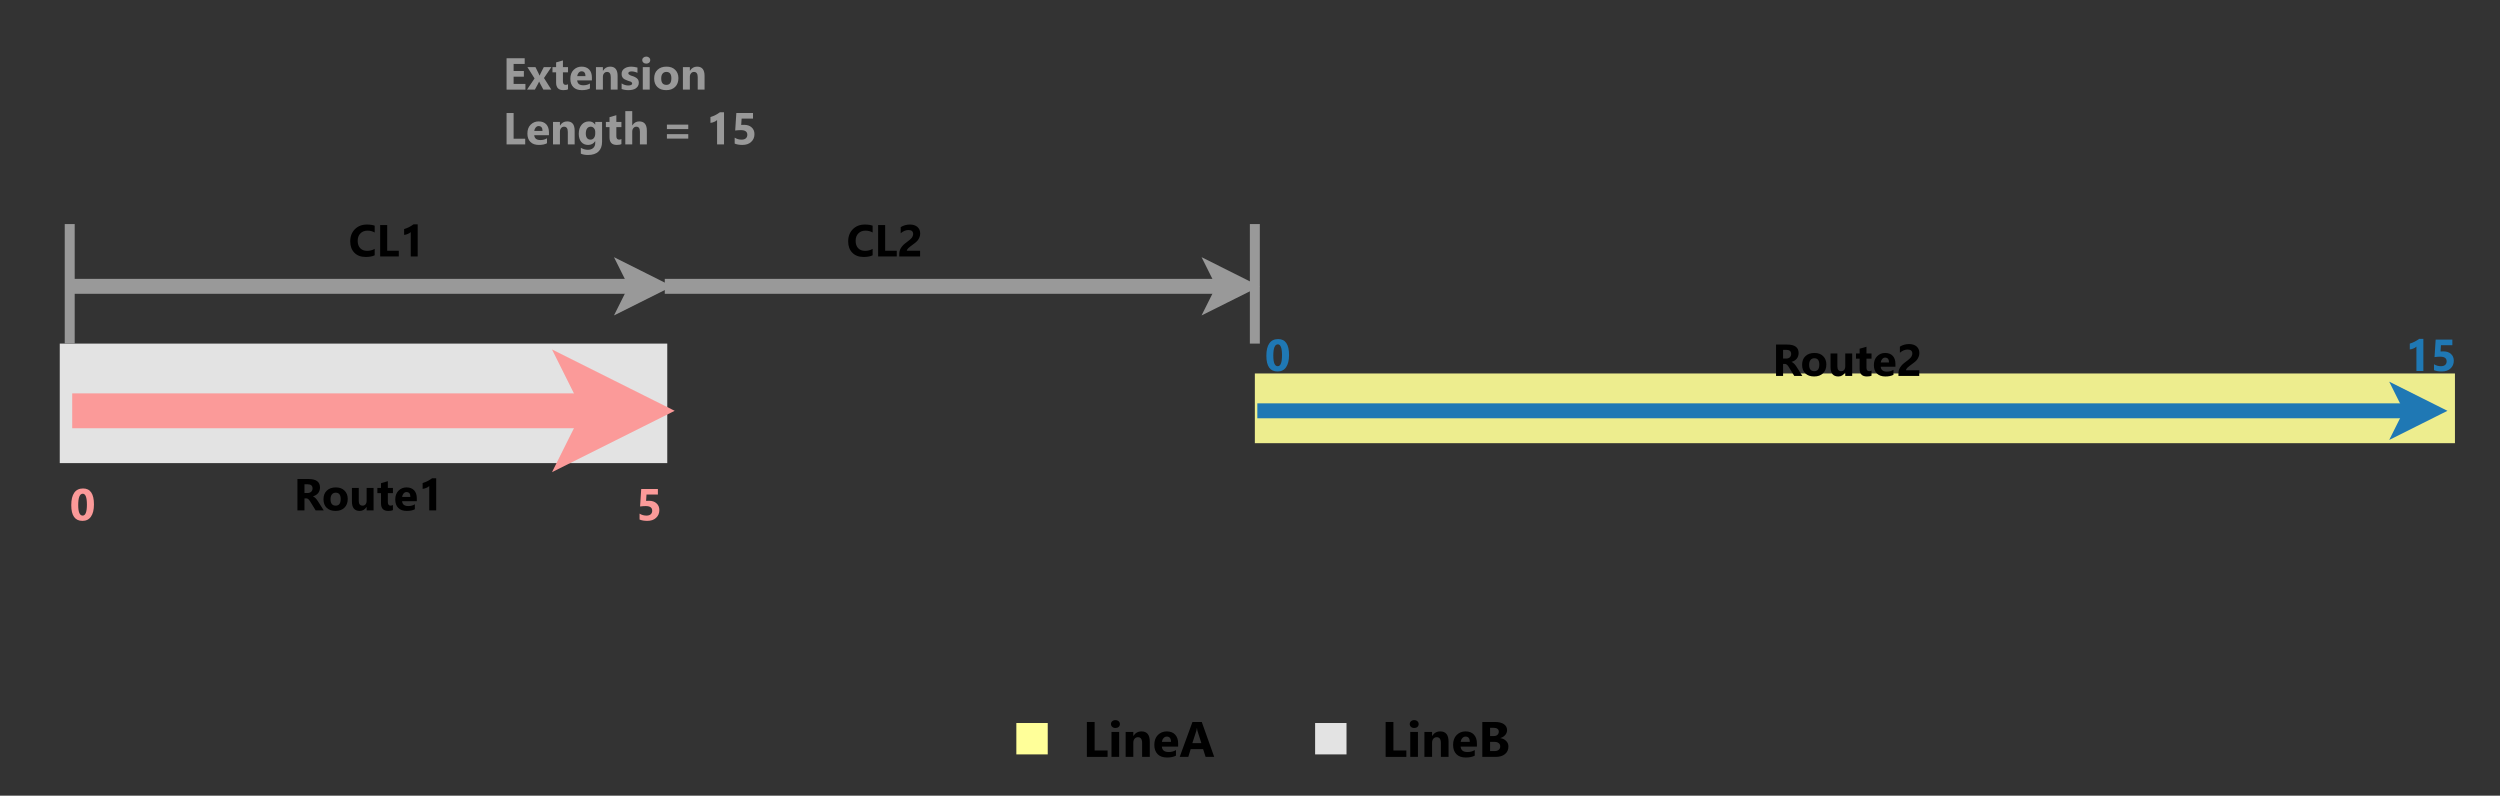 <?xml version="1.0" encoding="UTF-8" standalone="no"?>
<svg 
   width="377.04pt"
   height="120pt"
   viewBox="0 0 377.04 120"
   version="1.1"
   id="svg320"
   xmlns:xlink="http://www.w3.org/1999/xlink"
   xmlns="http://www.w3.org/2000/svg"
   xmlns:svg="http://www.w3.org/2000/svg" content="%3Cmxfile%20host%3D%22app.diagrams.net%22%20modified%3D%222023-12-20T00%3A36%3A12.149Z%22%20agent%3D%22Mozilla%2F5.0%20(Windows%20NT%2010.0%3B%20Win64%3B%20x64%3B%20rv%3A120.0)%20Gecko%2F20100101%20Firefox%2F120.0%22%20version%3D%2222.1.11%22%20etag%3D%223218RV4LNYfmHZ0-EJoa%22%20type%3D%22device%22%3E%20%20%20%3Cdiagram%20name%3D%22Page-1%22%20id%3D%22XCdcLaMtAP3RZ8x-XDB1%22%3E%20%20%20%20%20%3CmxGraphModel%20dx%3D%22-1107%22%20dy%3D%22-782%22%20grid%3D%221%22%20gridSize%3D%2210%22%20guides%3D%221%22%20tooltips%3D%221%22%20connect%3D%221%22%20arrows%3D%221%22%20fold%3D%221%22%20page%3D%221%22%20pageScale%3D%221%22%20pageWidth%3D%22850%22%20pageHeight%3D%221100%22%20math%3D%220%22%20shadow%3D%220%22%3E%20%20%20%20%20%20%20%3Croot%3E%20%20%20%20%20%20%20%20%20%3CmxCell%20id%3D%220%22%20%2F%3E%20%20%20%20%20%20%20%20%20%3CmxCell%20id%3D%221%22%20parent%3D%220%22%20%2F%3E%20%20%20%20%20%20%20%20%20%3CmxCell%20id%3D%222%22%20value%3D%22%22%20style%3D%22endArrow%3Dnone%3Bhtml%3D1%3Bshadow%3D0%3BlabelBackgroundColor%3D%23ffffff%3BstrokeColor%3D%23E3E3E3%3BfontSize%3D13%3BfontColor%3D%2399CCFF%3BstrokeWidth%3D24%3B%22%20edge%3D%221%22%20parent%3D%221%22%3E%20%20%20%20%20%20%20%20%20%20%20%3CmxGeometry%20width%3D%2250%22%20height%3D%2250%22%20relative%3D%221%22%20as%3D%22geometry%22%3E%20%20%20%20%20%20%20%20%20%20%20%20%20%3CmxPoint%20x%3D%221880%22%20y%3D%221950%22%20as%3D%22sourcePoint%22%20%2F%3E%20%20%20%20%20%20%20%20%20%20%20%20%20%3CmxPoint%20x%3D%222002%22%20y%3D%221950%22%20as%3D%22targetPoint%22%20%2F%3E%20%20%20%20%20%20%20%20%20%20%20%3C%2FmxGeometry%3E%20%20%20%20%20%20%20%20%20%3C%2FmxCell%3E%20%20%20%20%20%20%20%20%20%3CmxCell%20id%3D%223%22%20value%3D%22%22%20style%3D%22endArrow%3Dnone%3Bhtml%3D1%3Bshadow%3D0%3BlabelBackgroundColor%3D%23ffffff%3BstrokeColor%3D%23EDED8E%3BfontSize%3D13%3BfontColor%3D%2399CCFF%3BstrokeWidth%3D14%3B%22%20edge%3D%221%22%20parent%3D%221%22%3E%20%20%20%20%20%20%20%20%20%20%20%3CmxGeometry%20width%3D%2250%22%20height%3D%2250%22%20relative%3D%221%22%20as%3D%22geometry%22%3E%20%20%20%20%20%20%20%20%20%20%20%20%20%3CmxPoint%20x%3D%222120%22%20y%3D%221951%22%20as%3D%22sourcePoint%22%20%2F%3E%20%20%20%20%20%20%20%20%20%20%20%20%20%3CmxPoint%20x%3D%222361%22%20y%3D%221951%22%20as%3D%22targetPoint%22%20%2F%3E%20%20%20%20%20%20%20%20%20%20%20%3C%2FmxGeometry%3E%20%20%20%20%20%20%20%20%20%3C%2FmxCell%3E%20%20%20%20%20%20%20%20%20%3CmxCell%20id%3D%224%22%20value%3D%22%22%20style%3D%22endArrow%3Dclassic%3Bhtml%3D1%3BstrokeWidth%3D3%3BstrokeColor%3D%231F78B4%3BendFill%3D1%3BendSize%3D2%3B%22%20edge%3D%221%22%20parent%3D%221%22%3E%20%20%20%20%20%20%20%20%20%20%20%3CmxGeometry%20width%3D%2250%22%20height%3D%2250%22%20relative%3D%221%22%20as%3D%22geometry%22%3E%20%20%20%20%20%20%20%20%20%20%20%20%20%3CmxPoint%20x%3D%222120%22%20y%3D%221951%22%20as%3D%22sourcePoint%22%20%2F%3E%20%20%20%20%20%20%20%20%20%20%20%20%20%3CmxPoint%20x%3D%222359%22%20y%3D%221951%22%20as%3D%22targetPoint%22%20%2F%3E%20%20%20%20%20%20%20%20%20%20%20%3C%2FmxGeometry%3E%20%20%20%20%20%20%20%20%20%3C%2FmxCell%3E%20%20%20%20%20%20%20%20%20%3CmxCell%20id%3D%225%22%20value%3D%22Route2%22%20style%3D%22text%3BstrokeColor%3Dnone%3BfillColor%3Dnone%3Balign%3Dcenter%3BverticalAlign%3Dmiddle%3Brounded%3D0%3BfontFamily%3DSegoe%20UI%3BfontStyle%3D1%3BfontSize%3D9%3B%22%20vertex%3D%221%22%20parent%3D%221%22%3E%20%20%20%20%20%20%20%20%20%20%20%3CmxGeometry%20x%3D%222221%22%20y%3D%221932%22%20width%3D%2236%22%20height%3D%2218%22%20as%3D%22geometry%22%20%2F%3E%20%20%20%20%20%20%20%20%20%3C%2FmxCell%3E%20%20%20%20%20%20%20%20%20%3CmxCell%20id%3D%226%22%20value%3D%22%22%20style%3D%22endArrow%3Dclassic%3Bhtml%3D1%3BstrokeColor%3D%23999999%3BfontFamily%3DSegoe%20UI%3BfontSize%3D9%3BfontColor%3D%23000000%3BendSize%3D2%3BstrokeWidth%3D3%3BendFill%3D1%3B%22%20edge%3D%221%22%20parent%3D%221%22%3E%20%20%20%20%20%20%20%20%20%20%20%3CmxGeometry%20width%3D%2250%22%20height%3D%2250%22%20relative%3D%221%22%20as%3D%22geometry%22%3E%20%20%20%20%20%20%20%20%20%20%20%20%20%3CmxPoint%20x%3D%222001%22%20y%3D%221926%22%20as%3D%22sourcePoint%22%20%2F%3E%20%20%20%20%20%20%20%20%20%20%20%20%20%3CmxPoint%20x%3D%222120.5%22%20y%3D%221926%22%20as%3D%22targetPoint%22%20%2F%3E%20%20%20%20%20%20%20%20%20%20%20%3C%2FmxGeometry%3E%20%20%20%20%20%20%20%20%20%3C%2FmxCell%3E%20%20%20%20%20%20%20%20%20%3CmxCell%20id%3D%227%22%20value%3D%22CL2%22%20style%3D%22text%3Balign%3Dleft%3BverticalAlign%3Dmiddle%3Bresizable%3D0%3Bpoints%3D%5B%5D%3B%3Bautosize%3D1%3BfontSize%3D9%3BfontFamily%3DSegoe%20UI%3BfontStyle%3D1%22%20vertex%3D%221%22%20parent%3D%221%22%3E%20%20%20%20%20%20%20%20%20%20%20%3CmxGeometry%20x%3D%222036%22%20y%3D%221907%22%20width%3D%2230%22%20height%3D%2220%22%20as%3D%22geometry%22%20%2F%3E%20%20%20%20%20%20%20%20%20%3C%2FmxCell%3E%20%20%20%20%20%20%20%20%20%3CmxCell%20id%3D%228%22%20value%3D%2215%22%20style%3D%22text%3Balign%3Dleft%3BverticalAlign%3Dmiddle%3Bresizable%3D0%3Bpoints%3D%5B%5D%3B%3Bautosize%3D1%3BfontFamily%3DSegoe%20UI%3BfontStyle%3D1%3BfontSize%3D9%3BfontColor%3D%231F78B4%3B%22%20vertex%3D%221%22%20parent%3D%221%22%3E%20%20%20%20%20%20%20%20%20%20%20%3CmxGeometry%20x%3D%222349%22%20y%3D%221931%22%20width%3D%2218%22%20height%3D%2218%22%20as%3D%22geometry%22%20%2F%3E%20%20%20%20%20%20%20%20%20%3C%2FmxCell%3E%20%20%20%20%20%20%20%20%20%3CmxCell%20id%3D%229%22%20value%3D%22%22%20style%3D%22endArrow%3Dclassic%3BstrokeColor%3D%23FB9A99%3BstrokeWidth%3D7%3BfontColor%3D%236A3D9A%3BlabelBackgroundColor%3Dnone%3BendSize%3D2%3BendFill%3D1%3B%22%20edge%3D%221%22%20parent%3D%221%22%3E%20%20%20%20%20%20%20%20%20%20%20%3CmxGeometry%20width%3D%2250%22%20height%3D%2250%22%20relative%3D%221%22%20as%3D%22geometry%22%3E%20%20%20%20%20%20%20%20%20%20%20%20%20%3CmxPoint%20x%3D%221882%22%20y%3D%221951%22%20as%3D%22sourcePoint%22%20%2F%3E%20%20%20%20%20%20%20%20%20%20%20%20%20%3CmxPoint%20x%3D%222003%22%20y%3D%221951%22%20as%3D%22targetPoint%22%20%2F%3E%20%20%20%20%20%20%20%20%20%20%20%3C%2FmxGeometry%3E%20%20%20%20%20%20%20%20%20%3C%2FmxCell%3E%20%20%20%20%20%20%20%20%20%3CmxCell%20id%3D%2210%22%20value%3D%220%22%20style%3D%22text%3Balign%3Dleft%3BverticalAlign%3Dmiddle%3Bresizable%3D0%3Bpoints%3D%5B%5D%3B%3Bautosize%3D1%3BfontFamily%3DSegoe%20UI%3BfontStyle%3D1%3BfontSize%3D9%3BfontColor%3D%231F78B4%3B%22%20vertex%3D%221%22%20parent%3D%221%22%3E%20%20%20%20%20%20%20%20%20%20%20%3CmxGeometry%20x%3D%222120%22%20y%3D%221931%22%20width%3D%2218%22%20height%3D%2218%22%20as%3D%22geometry%22%20%2F%3E%20%20%20%20%20%20%20%20%20%3C%2FmxCell%3E%20%20%20%20%20%20%20%20%20%3CmxCell%20id%3D%2211%22%20value%3D%22Route1%22%20style%3D%22text%3Balign%3Dleft%3BverticalAlign%3Dmiddle%3Bresizable%3D0%3Bpoints%3D%5B%5D%3B%3Bautosize%3D1%3BfontSize%3D9%3BfontFamily%3DSegoe%20UI%3BfontStyle%3D1%22%20vertex%3D%221%22%20parent%3D%221%22%3E%20%20%20%20%20%20%20%20%20%20%20%3CmxGeometry%20x%3D%221925%22%20y%3D%221959%22%20width%3D%2236%22%20height%3D%2218%22%20as%3D%22geometry%22%20%2F%3E%20%20%20%20%20%20%20%20%20%3C%2FmxCell%3E%20%20%20%20%20%20%20%20%20%3CmxCell%20id%3D%2212%22%20value%3D%22%22%20style%3D%22endArrow%3Dclassic%3Bhtml%3D1%3BstrokeColor%3D%23999999%3BfontFamily%3DSegoe%20UI%3BfontSize%3D9%3BfontColor%3D%23000000%3BendSize%3D2%3BstrokeWidth%3D3%3BendFill%3D1%3B%22%20edge%3D%221%22%20parent%3D%221%22%3E%20%20%20%20%20%20%20%20%20%20%20%3CmxGeometry%20width%3D%2250%22%20height%3D%2250%22%20relative%3D%221%22%20as%3D%22geometry%22%3E%20%20%20%20%20%20%20%20%20%20%20%20%20%3CmxPoint%20x%3D%221882%22%20y%3D%221926%22%20as%3D%22sourcePoint%22%20%2F%3E%20%20%20%20%20%20%20%20%20%20%20%20%20%3CmxPoint%20x%3D%222002.5%22%20y%3D%221926%22%20as%3D%22targetPoint%22%20%2F%3E%20%20%20%20%20%20%20%20%20%20%20%3C%2FmxGeometry%3E%20%20%20%20%20%20%20%20%20%3C%2FmxCell%3E%20%20%20%20%20%20%20%20%20%3CmxCell%20id%3D%2213%22%20value%3D%22CL1%22%20style%3D%22text%3Balign%3Dleft%3BverticalAlign%3Dmiddle%3Bresizable%3D0%3Bpoints%3D%5B%5D%3B%3Bautosize%3D1%3BfontSize%3D9%3BfontFamily%3DSegoe%20UI%3BfontStyle%3D1%22%20vertex%3D%221%22%20parent%3D%221%22%3E%20%20%20%20%20%20%20%20%20%20%20%3CmxGeometry%20x%3D%221936%22%20y%3D%221907%22%20width%3D%2230%22%20height%3D%2220%22%20as%3D%22geometry%22%20%2F%3E%20%20%20%20%20%20%20%20%20%3C%2FmxCell%3E%20%20%20%20%20%20%20%20%20%3CmxCell%20id%3D%2214%22%20value%3D%220%22%20style%3D%22text%3Balign%3Dleft%3BverticalAlign%3Dmiddle%3Bresizable%3D0%3Bpoints%3D%5B%5D%3B%3Bautosize%3D1%3BfontFamily%3DSegoe%20UI%3BfontStyle%3D1%3BfontSize%3D9%3BfontColor%3D%23FB9A99%3B%22%20vertex%3D%221%22%20parent%3D%221%22%3E%20%20%20%20%20%20%20%20%20%20%20%3CmxGeometry%20x%3D%221880%22%20y%3D%221961%22%20width%3D%2218%22%20height%3D%2218%22%20as%3D%22geometry%22%20%2F%3E%20%20%20%20%20%20%20%20%20%3C%2FmxCell%3E%20%20%20%20%20%20%20%20%20%3CmxCell%20id%3D%2215%22%20value%3D%225%22%20style%3D%22text%3Balign%3Dright%3BverticalAlign%3Dmiddle%3Bresizable%3D0%3Bpoints%3D%5B%5D%3B%3Bautosize%3D1%3BfontFamily%3DSegoe%20UI%3BfontStyle%3D1%3BfontSize%3D9%3BfontColor%3D%23FB9A99%3B%22%20vertex%3D%221%22%20parent%3D%221%22%3E%20%20%20%20%20%20%20%20%20%20%20%3CmxGeometry%20x%3D%221985%22%20y%3D%221961%22%20width%3D%2218%22%20height%3D%2218%22%20as%3D%22geometry%22%20%2F%3E%20%20%20%20%20%20%20%20%20%3C%2FmxCell%3E%20%20%20%20%20%20%20%20%20%3CmxCell%20id%3D%2216%22%20value%3D%22%22%20style%3D%22group%22%20vertex%3D%221%22%20connectable%3D%220%22%20parent%3D%221%22%3E%20%20%20%20%20%20%20%20%20%20%20%3CmxGeometry%20x%3D%222058.625%22%20y%3D%222008%22%20width%3D%22126.75%22%20height%3D%2218%22%20as%3D%22geometry%22%20%2F%3E%20%20%20%20%20%20%20%20%20%3C%2FmxCell%3E%20%20%20%20%20%20%20%20%20%3CmxCell%20id%3D%2217%22%20value%3D%22%E2%96%A0%C2%A0%22%20style%3D%22text%3BstrokeColor%3Dnone%3BfillColor%3Dnone%3Balign%3Dleft%3BverticalAlign%3Dmiddle%3Brounded%3D0%3BfontFamily%3DSegoe%20UI%3BfontStyle%3D1%3BfontSize%3D9%3BfontColor%3D%23E3E3E3%3B%22%20vertex%3D%221%22%20parent%3D%2216%22%3E%20%20%20%20%20%20%20%20%20%20%20%3CmxGeometry%20x%3D%2270.75%22%20width%3D%2256%22%20height%3D%2218%22%20as%3D%22geometry%22%20%2F%3E%20%20%20%20%20%20%20%20%20%3C%2FmxCell%3E%20%20%20%20%20%20%20%20%20%3CmxCell%20id%3D%2218%22%20value%3D%22%22%20style%3D%22group%22%20vertex%3D%221%22%20connectable%3D%220%22%20parent%3D%2216%22%3E%20%20%20%20%20%20%20%20%20%20%20%3CmxGeometry%20width%3D%2266.75%22%20height%3D%2218%22%20as%3D%22geometry%22%20%2F%3E%20%20%20%20%20%20%20%20%20%3C%2FmxCell%3E%20%20%20%20%20%20%20%20%20%3CmxCell%20id%3D%2219%22%20value%3D%22%C2%A0%20%C2%A0%20%C2%A0%20%C2%A0%20%C2%A0LineA%22%20style%3D%22text%3BstrokeColor%3Dnone%3BfillColor%3Dnone%3Balign%3Dleft%3BverticalAlign%3Dmiddle%3Brounded%3D0%3BfontFamily%3DSegoe%20UI%3BfontStyle%3D1%3BfontSize%3D10%3B%22%20vertex%3D%221%22%20parent%3D%2218%22%3E%20%20%20%20%20%20%20%20%20%20%20%3CmxGeometry%20width%3D%2256%22%20height%3D%2218%22%20as%3D%22geometry%22%20%2F%3E%20%20%20%20%20%20%20%20%20%3C%2FmxCell%3E%20%20%20%20%20%20%20%20%20%3CmxCell%20id%3D%2220%22%20value%3D%22%E2%96%A0%C2%A0%22%20style%3D%22text%3BstrokeColor%3Dnone%3BfillColor%3Dnone%3Balign%3Dleft%3BverticalAlign%3Dmiddle%3Brounded%3D0%3BfontFamily%3DSegoe%20UI%3BfontStyle%3D1%3BfontSize%3D9%3BfontColor%3D%23FFFF99%3B%22%20vertex%3D%221%22%20parent%3D%2218%22%3E%20%20%20%20%20%20%20%20%20%20%20%3CmxGeometry%20x%3D%2210.75%22%20width%3D%2256%22%20height%3D%2218%22%20as%3D%22geometry%22%20%2F%3E%20%20%20%20%20%20%20%20%20%3C%2FmxCell%3E%20%20%20%20%20%20%20%20%20%3CmxCell%20id%3D%2221%22%20value%3D%22%C2%A0%20%C2%A0%20%C2%A0%20%C2%A0%20%C2%A0LineB%22%20style%3D%22text%3BstrokeColor%3Dnone%3BfillColor%3Dnone%3Balign%3Dleft%3BverticalAlign%3Dmiddle%3Brounded%3D0%3BfontFamily%3DSegoe%20UI%3BfontStyle%3D1%3BfontSize%3D10%3B%22%20vertex%3D%221%22%20parent%3D%2216%22%3E%20%20%20%20%20%20%20%20%20%20%20%3CmxGeometry%20x%3D%2260%22%20width%3D%2256%22%20height%3D%2218%22%20as%3D%22geometry%22%20%2F%3E%20%20%20%20%20%20%20%20%20%3C%2FmxCell%3E%20%20%20%20%20%20%20%20%20%3CmxCell%20id%3D%2222%22%20value%3D%22Extension%26%23xa%3BLength%20%3D%2015%22%20style%3D%22text%3Balign%3Dleft%3BverticalAlign%3Dmiddle%3Bresizable%3D0%3Bpoints%3D%5B%5D%3B%3Bautosize%3D1%3BfontSize%3D9%3BfontFamily%3DSegoe%20UI%3BfontStyle%3D1%3BfontColor%3D%23999999%3B%22%20vertex%3D%221%22%20parent%3D%221%22%3E%20%20%20%20%20%20%20%20%20%20%20%3CmxGeometry%20x%3D%221967%22%20y%3D%221869%22%20width%3D%2280%22%20height%3D%2240%22%20as%3D%22geometry%22%20%2F%3E%20%20%20%20%20%20%20%20%20%3C%2FmxCell%3E%20%20%20%20%20%20%20%20%20%3CmxCell%20id%3D%2223%22%20value%3D%22%22%20style%3D%22line%3BstrokeWidth%3D2%3Bdirection%3Dsouth%3Bhtml%3D1%3Bperimeter%3DbackbonePerimeter%3Bpoints%3D%5B%5D%3BoutlineConnect%3D0%3BfontFamily%3DSegoe%20UI%3BfontSize%3D9%3BfontColor%3D%236A3D9A%3Balign%3Dright%3BstrokeColor%3D%23999999%3B%22%20vertex%3D%221%22%20parent%3D%221%22%3E%20%20%20%20%20%20%20%20%20%20%20%3CmxGeometry%20x%3D%221877%22%20y%3D%221914%22%20width%3D%2210%22%20height%3D%2224%22%20as%3D%22geometry%22%20%2F%3E%20%20%20%20%20%20%20%20%20%3C%2FmxCell%3E%20%20%20%20%20%20%20%20%20%3CmxCell%20id%3D%2224%22%20value%3D%22%22%20style%3D%22line%3BstrokeWidth%3D2%3Bdirection%3Dsouth%3Bhtml%3D1%3Bperimeter%3DbackbonePerimeter%3Bpoints%3D%5B%5D%3BoutlineConnect%3D0%3BfontFamily%3DSegoe%20UI%3BfontSize%3D9%3BfontColor%3D%236A3D9A%3Balign%3Dright%3BstrokeColor%3D%23999999%3B%22%20vertex%3D%221%22%20parent%3D%221%22%3E%20%20%20%20%20%20%20%20%20%20%20%3CmxGeometry%20x%3D%222115%22%20y%3D%221914%22%20width%3D%2210%22%20height%3D%2224%22%20as%3D%22geometry%22%20%2F%3E%20%20%20%20%20%20%20%20%20%3C%2FmxCell%3E%20%20%20%20%20%20%20%3C%2Froot%3E%20%20%20%20%20%3C%2FmxGraphModel%3E%20%20%20%3C%2Fdiagram%3E%20%3C%2Fmxfile%3E%20">
  <rect x="0" y="0" width="377.04" height="120" fill="#333333" stroke="none"/>
  <defs
     id="defs98">
    <g
       id="g90">
      <g
         id="glyph-0-0">
        <path
           d="M 0.547 0 L 0.547 -4.625 L 3.812 -4.625 L 3.812 0 Z M 1.031 -0.484 L 3.328 -0.484 L 3.328 -4.125 L 1.031 -4.125 Z M 1.031 -0.484 "
           id="path2" />
      </g>
      <g
         id="glyph-0-1">
        <path
           d="M 4.516 0 L 3.297 0 L 2.547 -1.219 C 2.492 -1.312 2.441 -1.395 2.391 -1.469 C 2.336 -1.539 2.285 -1.602 2.234 -1.656 C 2.18 -1.707 2.129 -1.742 2.078 -1.766 C 2.023 -1.797 1.961 -1.812 1.891 -1.812 L 1.609 -1.812 L 1.609 0 L 0.547 0 L 0.547 -4.734 L 2.234 -4.734 C 3.379 -4.734 3.953 -4.305 3.953 -3.453 C 3.953 -3.285 3.926 -3.129 3.875 -2.984 C 3.832 -2.848 3.766 -2.723 3.672 -2.609 C 3.578 -2.492 3.461 -2.395 3.328 -2.312 C 3.203 -2.238 3.055 -2.176 2.891 -2.125 C 2.961 -2.094 3.031 -2.051 3.094 -2 C 3.164 -1.957 3.234 -1.898 3.297 -1.828 C 3.359 -1.766 3.414 -1.695 3.469 -1.625 C 3.52 -1.551 3.57 -1.477 3.625 -1.406 Z M 1.609 -3.938 L 1.609 -2.625 L 2.078 -2.625 C 2.305 -2.625 2.488 -2.688 2.625 -2.812 C 2.758 -2.945 2.828 -3.113 2.828 -3.312 C 2.828 -3.727 2.582 -3.938 2.094 -3.938 Z M 1.609 -3.938 "
           id="path5" />
      </g>
      <g
         id="glyph-0-2">
        <path
           d="M 2.047 0.078 C 1.484 0.078 1.039 -0.078 0.719 -0.391 C 0.395 -0.703 0.234 -1.129 0.234 -1.672 C 0.234 -2.234 0.398 -2.672 0.734 -2.984 C 1.066 -3.305 1.52 -3.469 2.094 -3.469 C 2.656 -3.469 3.094 -3.305 3.406 -2.984 C 3.727 -2.672 3.891 -2.254 3.891 -1.734 C 3.891 -1.172 3.723 -0.727 3.391 -0.406 C 3.066 -0.082 2.617 0.078 2.047 0.078 Z M 2.078 -2.672 C 1.828 -2.672 1.633 -2.582 1.5 -2.406 C 1.363 -2.238 1.297 -2 1.297 -1.688 C 1.297 -1.039 1.555 -0.719 2.078 -0.719 C 2.578 -0.719 2.828 -1.051 2.828 -1.719 C 2.828 -2.352 2.578 -2.672 2.078 -2.672 Z M 2.078 -2.672 "
           id="path8" />
      </g>
      <g
         id="glyph-0-3">
        <path
           d="M 3.656 0 L 2.609 0 L 2.609 -0.516 L 2.594 -0.516 C 2.332 -0.117 1.988 0.078 1.562 0.078 C 0.781 0.078 0.391 -0.395 0.391 -1.344 L 0.391 -3.391 L 1.422 -3.391 L 1.422 -1.438 C 1.422 -0.957 1.613 -0.719 2 -0.719 C 2.188 -0.719 2.332 -0.781 2.438 -0.906 C 2.551 -1.039 2.609 -1.223 2.609 -1.453 L 2.609 -3.391 L 3.656 -3.391 Z M 3.656 0 "
           id="path11" />
      </g>
      <g
         id="glyph-0-4">
        <path
           d="M 2.484 -0.047 C 2.328 0.035 2.094 0.078 1.781 0.078 C 1.051 0.078 0.688 -0.301 0.688 -1.062 L 0.688 -2.609 L 0.141 -2.609 L 0.141 -3.391 L 0.688 -3.391 L 0.688 -4.109 L 1.719 -4.406 L 1.719 -3.391 L 2.484 -3.391 L 2.484 -2.609 L 1.719 -2.609 L 1.719 -1.25 C 1.719 -0.895 1.859 -0.719 2.141 -0.719 C 2.254 -0.719 2.367 -0.75 2.484 -0.812 Z M 2.484 -0.047 "
           id="path14" />
      </g>
      <g
         id="glyph-0-5">
        <path
           d="M 3.484 -1.391 L 1.266 -1.391 C 1.305 -0.898 1.617 -0.656 2.203 -0.656 C 2.578 -0.656 2.906 -0.742 3.188 -0.922 L 3.188 -0.172 C 2.875 -0.004 2.469 0.078 1.969 0.078 C 1.414 0.078 0.988 -0.07 0.688 -0.375 C 0.383 -0.676 0.234 -1.098 0.234 -1.641 C 0.234 -2.203 0.395 -2.645 0.719 -2.969 C 1.051 -3.301 1.453 -3.469 1.922 -3.469 C 2.422 -3.469 2.805 -3.32 3.078 -3.031 C 3.348 -2.738 3.484 -2.336 3.484 -1.828 Z M 2.516 -2.031 C 2.516 -2.52 2.316 -2.766 1.922 -2.766 C 1.754 -2.766 1.609 -2.691 1.484 -2.547 C 1.367 -2.41 1.297 -2.238 1.266 -2.031 Z M 2.516 -2.031 "
           id="path17" />
      </g>
      <g
         id="glyph-0-6">
        <path
           d="M 1.422 -0.859 L 3.422 -0.859 L 3.422 0 L 0.281 0 L 0.281 -0.359 C 0.281 -0.598 0.316 -0.812 0.391 -1 C 0.473 -1.195 0.578 -1.367 0.703 -1.516 C 0.828 -1.672 0.961 -1.805 1.109 -1.922 C 1.254 -2.047 1.395 -2.156 1.531 -2.25 C 1.664 -2.352 1.785 -2.445 1.891 -2.531 C 1.992 -2.625 2.082 -2.711 2.156 -2.797 C 2.227 -2.891 2.281 -2.984 2.312 -3.078 C 2.352 -3.172 2.375 -3.27 2.375 -3.375 C 2.375 -3.57 2.316 -3.723 2.203 -3.828 C 2.086 -3.93 1.91 -3.984 1.672 -3.984 C 1.266 -3.984 0.875 -3.82 0.5 -3.5 L 0.5 -4.422 C 0.914 -4.68 1.379 -4.812 1.891 -4.812 C 2.129 -4.812 2.344 -4.781 2.531 -4.719 C 2.727 -4.656 2.891 -4.566 3.016 -4.453 C 3.148 -4.336 3.254 -4.195 3.328 -4.031 C 3.398 -3.863 3.438 -3.676 3.438 -3.469 C 3.438 -3.25 3.398 -3.055 3.328 -2.891 C 3.266 -2.723 3.176 -2.566 3.062 -2.422 C 2.945 -2.285 2.816 -2.16 2.672 -2.047 C 2.535 -1.93 2.391 -1.82 2.234 -1.719 C 2.117 -1.633 2.016 -1.555 1.922 -1.484 C 1.828 -1.41 1.738 -1.336 1.656 -1.266 C 1.582 -1.191 1.523 -1.117 1.484 -1.047 C 1.441 -0.984 1.422 -0.922 1.422 -0.859 Z M 1.422 -0.859 "
           id="path20" />
      </g>
      <g
         id="glyph-0-7">
        <path
           d="M 3.938 -0.172 C 3.594 -0.004 3.141 0.078 2.578 0.078 C 1.859 0.078 1.289 -0.133 0.875 -0.562 C 0.457 -0.988 0.25 -1.555 0.25 -2.266 C 0.25 -3.023 0.484 -3.641 0.953 -4.109 C 1.422 -4.578 2.023 -4.812 2.766 -4.812 C 3.234 -4.812 3.625 -4.754 3.938 -4.641 L 3.938 -3.609 C 3.625 -3.797 3.266 -3.891 2.859 -3.891 C 2.41 -3.891 2.051 -3.75 1.781 -3.469 C 1.508 -3.195 1.375 -2.82 1.375 -2.344 C 1.375 -1.883 1.5 -1.52 1.75 -1.25 C 2.008 -0.977 2.359 -0.844 2.797 -0.844 C 3.211 -0.844 3.594 -0.941 3.938 -1.141 Z M 3.938 -0.172 "
           id="path23" />
      </g>
      <g
         id="glyph-0-8">
        <path
           d="M 3.359 0 L 0.547 0 L 0.547 -4.734 L 1.609 -4.734 L 1.609 -0.859 L 3.359 -0.859 Z M 3.359 0 "
           id="path26" />
      </g>
      <g
         id="glyph-0-9">
        <path
           d="M 2.75 -4.844 L 2.75 0 L 1.703 0 L 1.703 -3.672 C 1.648 -3.617 1.582 -3.566 1.5 -3.516 C 1.426 -3.473 1.344 -3.43 1.25 -3.391 C 1.164 -3.359 1.078 -3.328 0.984 -3.297 C 0.891 -3.273 0.797 -3.258 0.703 -3.25 L 0.703 -4.125 C 0.973 -4.207 1.227 -4.312 1.469 -4.438 C 1.707 -4.562 1.926 -4.695 2.125 -4.844 Z M 2.75 -4.844 "
           id="path29" />
      </g>
      <g
         id="glyph-0-10">
        <path
           d="M 0.469 -0.125 L 0.469 -1.016 C 0.789 -0.816 1.133 -0.719 1.5 -0.719 C 1.781 -0.719 1.992 -0.781 2.141 -0.906 C 2.297 -1.039 2.375 -1.223 2.375 -1.453 C 2.375 -1.922 2.047 -2.156 1.391 -2.156 C 1.141 -2.156 0.859 -2.133 0.547 -2.094 L 0.719 -4.734 L 3.234 -4.734 L 3.234 -3.891 L 1.516 -3.891 L 1.453 -2.938 C 1.617 -2.945 1.766 -2.953 1.891 -2.953 C 2.379 -2.953 2.758 -2.82 3.031 -2.562 C 3.312 -2.312 3.453 -1.973 3.453 -1.547 C 3.453 -1.066 3.285 -0.676 2.953 -0.375 C 2.629 -0.07 2.188 0.078 1.625 0.078 C 1.164 0.078 0.781 0.008 0.469 -0.125 Z M 0.469 -0.125 "
           id="path32" />
      </g>
      <g
         id="glyph-0-11">
        <path
           d="M 1.922 0.078 C 0.797 0.078 0.234 -0.711 0.234 -2.297 C 0.234 -3.117 0.383 -3.742 0.688 -4.172 C 0.988 -4.598 1.43 -4.812 2.016 -4.812 C 3.109 -4.812 3.656 -4.008 3.656 -2.406 C 3.656 -1.602 3.504 -0.988 3.203 -0.562 C 2.91 -0.133 2.484 0.078 1.922 0.078 Z M 1.969 -4.016 C 1.508 -4.016 1.281 -3.445 1.281 -2.312 C 1.281 -1.25 1.504 -0.719 1.953 -0.719 C 2.379 -0.719 2.594 -1.27 2.594 -2.375 C 2.594 -3.469 2.383 -4.016 1.969 -4.016 Z M 1.969 -4.016 "
           id="path35" />
      </g>
      <g
         id="glyph-0-12">
        <path
           d="M 0.547 -4.734 L 5.281 -4.734 L 5.281 0 L 0.547 0 Z M 0.547 -4.734 "
           id="path38" />
      </g>
      <g
         id="glyph-0-13" />
      <g
         id="glyph-0-14">
        <path
           d="M 3.391 0 L 0.547 0 L 0.547 -4.734 L 3.281 -4.734 L 3.281 -3.875 L 1.609 -3.875 L 1.609 -2.812 L 3.156 -2.812 L 3.156 -1.953 L 1.609 -1.953 L 1.609 -0.859 L 3.391 -0.859 Z M 3.391 0 "
           id="path42" />
      </g>
      <g
         id="glyph-0-15">
        <path
           d="M 3.703 -3.391 L 2.594 -1.75 L 3.703 0 L 2.5 0 L 2.016 -0.906 C 1.973 -0.977 1.922 -1.082 1.859 -1.219 C 1.816 -1.125 1.77 -1.023 1.719 -0.922 L 1.219 0 L 0.031 0 L 1.172 -1.688 L 0.094 -3.391 L 1.312 -3.391 L 1.781 -2.438 C 1.852 -2.312 1.898 -2.207 1.922 -2.125 L 1.938 -2.125 C 1.969 -2.219 2.016 -2.32 2.078 -2.438 L 2.562 -3.391 Z M 3.703 -3.391 "
           id="path45" />
      </g>
      <g
         id="glyph-0-16">
        <path
           d="M 3.703 0 L 2.672 0 L 2.672 -1.875 C 2.672 -2.406 2.484 -2.672 2.109 -2.672 C 1.922 -2.672 1.77 -2.598 1.656 -2.453 C 1.539 -2.316 1.484 -2.141 1.484 -1.922 L 1.484 0 L 0.438 0 L 0.438 -3.391 L 1.484 -3.391 L 1.484 -2.844 L 1.5 -2.844 C 1.75 -3.258 2.109 -3.469 2.578 -3.469 C 3.328 -3.469 3.703 -3.004 3.703 -2.078 Z M 3.703 0 "
           id="path48" />
      </g>
      <g
         id="glyph-0-17">
        <path
           d="M 0.219 -0.094 L 0.219 -0.938 C 0.383 -0.832 0.551 -0.754 0.719 -0.703 C 0.895 -0.648 1.062 -0.625 1.219 -0.625 C 1.406 -0.625 1.551 -0.648 1.656 -0.703 C 1.758 -0.754 1.812 -0.832 1.812 -0.938 C 1.812 -1 1.785 -1.051 1.734 -1.094 C 1.691 -1.145 1.629 -1.188 1.547 -1.219 C 1.473 -1.25 1.391 -1.273 1.297 -1.297 C 1.211 -1.328 1.129 -1.359 1.047 -1.391 C 0.91 -1.441 0.789 -1.492 0.688 -1.547 C 0.582 -1.609 0.492 -1.676 0.422 -1.75 C 0.359 -1.832 0.305 -1.926 0.266 -2.031 C 0.234 -2.133 0.219 -2.254 0.219 -2.391 C 0.219 -2.578 0.258 -2.738 0.344 -2.875 C 0.426 -3.008 0.535 -3.117 0.672 -3.203 C 0.805 -3.297 0.961 -3.363 1.141 -3.406 C 1.316 -3.445 1.504 -3.469 1.703 -3.469 C 1.848 -3.469 2 -3.453 2.156 -3.422 C 2.312 -3.398 2.461 -3.367 2.609 -3.328 L 2.609 -2.531 C 2.473 -2.602 2.328 -2.656 2.172 -2.688 C 2.023 -2.727 1.879 -2.75 1.734 -2.75 C 1.672 -2.75 1.609 -2.742 1.547 -2.734 C 1.484 -2.723 1.426 -2.707 1.375 -2.688 C 1.332 -2.664 1.297 -2.633 1.266 -2.594 C 1.242 -2.562 1.234 -2.52 1.234 -2.469 C 1.234 -2.406 1.254 -2.352 1.297 -2.312 C 1.336 -2.27 1.391 -2.234 1.453 -2.203 C 1.516 -2.172 1.582 -2.141 1.656 -2.109 C 1.738 -2.086 1.82 -2.062 1.906 -2.031 C 2.039 -1.988 2.16 -1.938 2.266 -1.875 C 2.379 -1.82 2.477 -1.754 2.562 -1.672 C 2.645 -1.598 2.707 -1.508 2.75 -1.406 C 2.789 -1.301 2.812 -1.176 2.812 -1.031 C 2.812 -0.832 2.766 -0.66 2.672 -0.516 C 2.586 -0.379 2.473 -0.266 2.328 -0.172 C 2.191 -0.086 2.031 -0.023 1.844 0.016 C 1.656 0.055 1.457 0.078 1.25 0.078 C 0.875 0.078 0.531 0.02 0.219 -0.094 Z M 0.219 -0.094 "
           id="path51" />
      </g>
      <g
         id="glyph-0-18">
        <path
           d="M 0.969 -3.922 C 0.789 -3.922 0.645 -3.973 0.531 -4.078 C 0.414 -4.18 0.359 -4.305 0.359 -4.453 C 0.359 -4.609 0.414 -4.734 0.531 -4.828 C 0.645 -4.93 0.789 -4.984 0.969 -4.984 C 1.145 -4.984 1.285 -4.93 1.391 -4.828 C 1.504 -4.734 1.562 -4.609 1.562 -4.453 C 1.562 -4.297 1.504 -4.164 1.391 -4.062 C 1.285 -3.969 1.145 -3.922 0.969 -3.922 Z M 1.484 0 L 0.438 0 L 0.438 -3.391 L 1.484 -3.391 Z M 1.484 0 "
           id="path54" />
      </g>
      <g
         id="glyph-0-19">
        <path
           d="M 3.75 -0.391 C 3.75 0.242 3.566 0.734 3.203 1.078 C 2.848 1.422 2.32 1.594 1.625 1.594 C 1.176 1.594 0.816 1.523 0.547 1.391 L 0.547 0.516 C 0.898 0.711 1.254 0.812 1.609 0.812 C 1.953 0.812 2.223 0.719 2.422 0.531 C 2.617 0.352 2.719 0.102 2.719 -0.219 L 2.719 -0.484 L 2.703 -0.484 C 2.461 -0.109 2.109 0.078 1.641 0.078 C 1.211 0.078 0.867 -0.07 0.609 -0.375 C 0.359 -0.676 0.234 -1.082 0.234 -1.594 C 0.234 -2.164 0.375 -2.617 0.656 -2.953 C 0.938 -3.297 1.312 -3.469 1.781 -3.469 C 2.188 -3.469 2.492 -3.305 2.703 -2.984 L 2.719 -2.984 L 2.719 -3.391 L 3.75 -3.391 Z M 2.719 -1.625 L 2.719 -1.891 C 2.719 -2.109 2.656 -2.289 2.531 -2.438 C 2.406 -2.594 2.242 -2.672 2.047 -2.672 C 1.805 -2.672 1.617 -2.578 1.484 -2.391 C 1.359 -2.211 1.297 -1.957 1.297 -1.625 C 1.297 -1.344 1.359 -1.117 1.484 -0.953 C 1.609 -0.797 1.781 -0.719 2 -0.719 C 2.219 -0.719 2.391 -0.801 2.516 -0.969 C 2.648 -1.133 2.719 -1.352 2.719 -1.625 Z M 2.719 -1.625 "
           id="path57" />
      </g>
      <g
         id="glyph-0-20">
        <path
           d="M 3.688 0 L 2.641 0 L 2.641 -1.922 C 2.641 -2.422 2.461 -2.672 2.109 -2.672 C 1.922 -2.672 1.77 -2.598 1.656 -2.453 C 1.539 -2.316 1.484 -2.141 1.484 -1.922 L 1.484 0 L 0.438 0 L 0.438 -5.016 L 1.484 -5.016 L 1.484 -2.875 L 1.5 -2.875 C 1.75 -3.27 2.094 -3.469 2.531 -3.469 C 3.301 -3.469 3.688 -3.004 3.688 -2.078 Z M 3.688 0 "
           id="path60" />
      </g>
      <g
         id="glyph-0-21" />
      <g
         id="glyph-0-22">
        <path
           d="M 4 -2.312 L 0.781 -2.312 L 0.781 -2.984 L 4 -2.984 Z M 4 -0.875 L 0.781 -0.875 L 0.781 -1.547 L 4 -1.547 Z M 4 -0.875 "
           id="path64" />
      </g>
      <g
         id="glyph-1-0">
        <path
           d="M 0.609 0 L 0.609 -5.125 L 4.25 -5.125 L 4.25 0 Z M 1.156 -0.547 L 3.703 -0.547 L 3.703 -4.594 L 1.156 -4.594 Z M 1.156 -0.547 "
           id="path67" />
      </g>
      <g
         id="glyph-1-1" />
      <g
         id="glyph-1-2" />
      <g
         id="glyph-1-3">
        <path
           d="M 3.734 0 L 0.609 0 L 0.609 -5.266 L 1.781 -5.266 L 1.781 -0.969 L 3.734 -0.969 Z M 3.734 0 "
           id="path72" />
      </g>
      <g
         id="glyph-1-4">
        <path
           d="M 1.078 -4.359 C 0.879 -4.359 0.719 -4.414 0.594 -4.531 C 0.469 -4.645 0.406 -4.785 0.406 -4.953 C 0.406 -5.129 0.469 -5.27 0.594 -5.375 C 0.719 -5.488 0.879 -5.547 1.078 -5.547 C 1.273 -5.547 1.438 -5.488 1.562 -5.375 C 1.688 -5.27 1.75 -5.129 1.75 -4.953 C 1.75 -4.773 1.688 -4.629 1.562 -4.516 C 1.438 -4.41 1.273 -4.359 1.078 -4.359 Z M 1.641 0 L 0.484 0 L 0.484 -3.766 L 1.641 -3.766 Z M 1.641 0 "
           id="path75" />
      </g>
      <g
         id="glyph-1-5">
        <path
           d="M 4.125 0 L 2.969 0 L 2.969 -2.094 C 2.969 -2.676 2.758 -2.969 2.344 -2.969 C 2.133 -2.969 1.961 -2.891 1.828 -2.734 C 1.703 -2.578 1.641 -2.379 1.641 -2.141 L 1.641 0 L 0.484 0 L 0.484 -3.766 L 1.641 -3.766 L 1.641 -3.156 L 1.656 -3.156 C 1.938 -3.613 2.344 -3.844 2.875 -3.844 C 3.707 -3.844 4.125 -3.328 4.125 -2.297 Z M 4.125 0 "
           id="path78" />
      </g>
      <g
         id="glyph-1-6">
        <path
           d="M 3.859 -1.547 L 1.406 -1.547 C 1.445 -1.004 1.789 -0.734 2.438 -0.734 C 2.852 -0.734 3.219 -0.832 3.531 -1.031 L 3.531 -0.188 C 3.188 0 2.738 0.094 2.188 0.094 C 1.57 0.094 1.098 -0.07 0.766 -0.406 C 0.43 -0.75 0.266 -1.219 0.266 -1.812 C 0.266 -2.438 0.441 -2.93 0.797 -3.297 C 1.16 -3.66 1.609 -3.844 2.141 -3.844 C 2.691 -3.844 3.113 -3.68 3.406 -3.359 C 3.707 -3.035 3.859 -2.594 3.859 -2.031 Z M 2.781 -2.266 C 2.781 -2.797 2.566 -3.062 2.141 -3.062 C 1.953 -3.062 1.789 -2.984 1.656 -2.828 C 1.52 -2.68 1.438 -2.492 1.406 -2.266 Z M 2.781 -2.266 "
           id="path81" />
      </g>
      <g
         id="glyph-1-7">
        <path
           d="M 5.234 0 L 3.938 0 L 3.562 -1.172 L 1.688 -1.172 L 1.328 0 L 0.031 0 L 1.953 -5.266 L 3.359 -5.266 Z M 3.297 -2.078 L 2.734 -3.844 C 2.691 -3.977 2.66 -4.141 2.641 -4.328 L 2.609 -4.328 C 2.598 -4.172 2.566 -4.016 2.516 -3.859 L 1.938 -2.078 Z M 3.297 -2.078 "
           id="path84" />
      </g>
      <g
         id="glyph-1-8">
        <path
           d="M 0.609 0 L 0.609 -5.266 L 2.516 -5.266 C 3.098 -5.266 3.547 -5.156 3.859 -4.938 C 4.18 -4.719 4.344 -4.414 4.344 -4.031 C 4.344 -3.75 4.242 -3.5 4.047 -3.281 C 3.859 -3.07 3.617 -2.926 3.328 -2.844 L 3.328 -2.828 C 3.691 -2.773 3.984 -2.633 4.203 -2.406 C 4.43 -2.176 4.547 -1.898 4.547 -1.578 C 4.547 -1.086 4.375 -0.703 4.031 -0.422 C 3.688 -0.141 3.219 0 2.625 0 Z M 1.781 -4.391 L 1.781 -3.141 L 2.312 -3.141 C 2.551 -3.141 2.738 -3.195 2.875 -3.312 C 3.02 -3.438 3.094 -3.602 3.094 -3.812 C 3.094 -4.195 2.805 -4.391 2.234 -4.391 Z M 1.781 -2.266 L 1.781 -0.875 L 2.422 -0.875 C 2.703 -0.875 2.922 -0.938 3.078 -1.062 C 3.234 -1.188 3.312 -1.359 3.312 -1.578 C 3.312 -1.797 3.234 -1.961 3.078 -2.078 C 2.922 -2.203 2.707 -2.266 2.438 -2.266 Z M 1.781 -2.266 "
           id="path87" />
      </g>
    </g>
    <clipPath
       id="clip-0">
      <path
         clip-rule="nonzero"
         d="M 330 28 L 377 28 L 377 96 L 330 96 Z M 330 28 "
         id="path92" />
    </clipPath>
    <clipPath
       id="clip-1">
      <path
         clip-rule="nonzero"
         d="M 14 0 L 171 0 L 171 118.656 L 14 118.656 Z M 14 0 "
         id="path95" />
    </clipPath>
  </defs>
  <path
     fill="none"
     stroke-width="24"
     stroke-linecap="butt"
     stroke-linejoin="miter"
     stroke="rgb(89.02%, 89.02%, 89.02%)"
     stroke-opacity="1"
     stroke-miterlimit="10"
     d="M 12 81.002 L 133.999 81.002 "
     transform="matrix(0.751, 0, 0, 0.751, 0, 0)"
     id="path100" />
  <path
     fill="none"
     stroke-width="14"
     stroke-linecap="butt"
     stroke-linejoin="miter"
     stroke="rgb(92.94%, 92.94%, 55.688%)"
     stroke-opacity="1"
     stroke-miterlimit="10"
     d="M 251.999 82 L 493.002 82 "
     transform="matrix(0.751, 0, 0, 0.751, 0, 0)"
     id="path102" />
  <path
     fill="none"
     stroke-width="3"
     stroke-linecap="butt"
     stroke-linejoin="miter"
     stroke="rgb(12.16%, 47.06%, 70.589%)"
     stroke-opacity="1"
     stroke-miterlimit="10"
     d="M 251.998 82 L 483.898 82 "
     transform="matrix(0.751, 0, 0, 0.751, 0.375, 0.375)"
     id="path104" />
  <path
     fill-rule="nonzero"
     fill="rgb(12.16%, 47.06%, 70.589%)"
     fill-opacity="1"
     d="M 366.598 61.957 L 362.844 63.836 L 363.781 61.957 L 362.844 60.078 Z M 366.598 61.957 "
     id="path106" />
  <g
     clip-path="url(#clip-0)"
     id="g110">
    <path
       fill="none"
       stroke-width="3"
       stroke-linecap="butt"
       stroke-linejoin="miter"
       stroke="#1f78b4"
       stroke-opacity="1"
       stroke-miterlimit="10"
       d="m 487.649,82 -4.999,2.502 1.248,-2.502 -1.248,-2.502 z m 0,0"
       transform="matrix(0.751,0,0,0.751,0.375,0.375)"
       id="path108" />
  </g>
  <g
     fill="#000000"
     fill-opacity="1"
     id="g114">
    <use
       xlink:href="#glyph-0-1"
       x="267.308"
       y="56.7"
       id="use112" />
  </g>
  <g
     fill="#000000"
     fill-opacity="1"
     id="g122">
    <use
       xlink:href="#glyph-0-2"
       x="271.552"
       y="56.7"
       id="use116" />
    <use
       xlink:href="#glyph-0-3"
       x="275.684"
       y="56.7"
       id="use118" />
    <use
       xlink:href="#glyph-0-4"
       x="279.773"
       y="56.7"
       id="use120" />
  </g>
  <g
     fill="#000000"
     fill-opacity="1"
     id="g128">
    <use
       xlink:href="#glyph-0-5"
       x="282.377"
       y="56.7"
       id="use124" />
    <use
       xlink:href="#glyph-0-6"
       x="286.033"
       y="56.7"
       id="use126" />
  </g>
  <path
     fill="none"
     stroke-width="3"
     stroke-linecap="butt"
     stroke-linejoin="miter"
     stroke="rgb(59.999%, 59.999%, 59.999%)"
     stroke-opacity="1"
     stroke-miterlimit="10"
     d="M 133 57.002 L 245.397 57.002 "
     transform="matrix(0.751, 0, 0, 0.751, 0.375, 0.375)"
     id="path130" />
  <path
     fill-rule="nonzero"
     fill="rgb(59.999%, 59.999%, 59.999%)"
     fill-opacity="1"
     stroke-width="3"
     stroke-linecap="butt"
     stroke-linejoin="miter"
     stroke="rgb(59.999%, 59.999%, 59.999%)"
     stroke-opacity="1"
     stroke-miterlimit="10"
     d="M 249.148 57.002 L 244.149 59.498 L 245.397 57.002 L 244.149 54.5 Z M 249.148 57.002 "
     transform="matrix(0.751, 0, 0, 0.751, 0.375, 0.375)"
     id="path132" />
  <g
     fill="#000000"
     fill-opacity="1"
     id="g140">
    <use
       xlink:href="#glyph-0-7"
       x="127.669"
       y="38.676"
       id="use134" />
    <use
       xlink:href="#glyph-0-8"
       x="131.887"
       y="38.676"
       id="use136" />
    <use
       xlink:href="#glyph-0-6"
       x="135.342"
       y="38.676"
       id="use138" />
  </g>
  <g
     fill="#1f78b4"
     fill-opacity="1"
     id="g146">
    <use
       xlink:href="#glyph-0-9"
       x="362.731"
       y="55.949"
       id="use142" />
    <use
       xlink:href="#glyph-0-10"
       x="366.619"
       y="55.949"
       id="use144" />
  </g>
  <path
     fill="none"
     stroke-width="7"
     stroke-linecap="butt"
     stroke-linejoin="miter"
     stroke="rgb(98.43%, 60.39%, 59.999%)"
     stroke-opacity="1"
     stroke-miterlimit="10"
     d="M 14.002 82 L 120.418 82 "
     transform="matrix(0.751, 0, 0, 0.751, 0.375, 0.375)"
     id="path148" />
  <path
     fill-rule="nonzero"
     fill="rgb(98.43%, 60.39%, 59.999%)"
     fill-opacity="1"
     d="M 95.879 61.957 L 89.121 65.336 L 90.809 61.957 L 89.121 58.578 Z M 95.879 61.957 "
     id="path150" />
  <g
     clip-path="url(#clip-1)"
     id="g154">
    <path
       fill="none"
       stroke-width="7"
       stroke-linecap="butt"
       stroke-linejoin="miter"
       stroke="#fb9a99"
       stroke-opacity="1"
       stroke-miterlimit="10"
       d="m 127.169,82 -8.998,4.499 2.247,-4.499 -2.247,-4.499 z m 0,0"
       transform="matrix(0.751,0,0,0.751,0.375,0.375)"
       id="path152" />
  </g>
  <g
     fill="#1f78b4"
     fill-opacity="1"
     id="g158">
    <use
       xlink:href="#glyph-0-11"
       x="190.753"
       y="55.949"
       id="use156" />
  </g>
  <g
     fill="#000000"
     fill-opacity="1"
     id="g162">
    <use
       xlink:href="#glyph-0-1"
       x="44.309"
       y="76.977"
       id="use160" />
  </g>
  <g
     fill="#000000"
     fill-opacity="1"
     id="g170">
    <use
       xlink:href="#glyph-0-2"
       x="48.553"
       y="76.977"
       id="use164" />
    <use
       xlink:href="#glyph-0-3"
       x="52.685"
       y="76.977"
       id="use166" />
    <use
       xlink:href="#glyph-0-4"
       x="56.774"
       y="76.977"
       id="use168" />
  </g>
  <g
     fill="#000000"
     fill-opacity="1"
     id="g176">
    <use
       xlink:href="#glyph-0-5"
       x="59.378"
       y="76.977"
       id="use172" />
    <use
       xlink:href="#glyph-0-9"
       x="63.035"
       y="76.977"
       id="use174" />
  </g>
  <path
     fill="none"
     stroke-width="3"
     stroke-linecap="butt"
     stroke-linejoin="miter"
     stroke="rgb(59.999%, 59.999%, 59.999%)"
     stroke-opacity="1"
     stroke-miterlimit="10"
     d="M 14.002 57.002 L 127.398 57.002 "
     transform="matrix(0.751, 0, 0, 0.751, 0.375, 0.375)"
     id="path178" />
  <path
     fill-rule="nonzero"
     fill="rgb(59.999%, 59.999%, 59.999%)"
     fill-opacity="1"
     stroke-width="3"
     stroke-linecap="butt"
     stroke-linejoin="miter"
     stroke="rgb(59.999%, 59.999%, 59.999%)"
     stroke-opacity="1"
     stroke-miterlimit="10"
     d="M 131.148 57.002 L 126.15 59.498 L 127.398 57.002 L 126.15 54.5 Z M 131.148 57.002 "
     transform="matrix(0.751, 0, 0, 0.751, 0.375, 0.375)"
     id="path180" />
  <g
     fill="#000000"
     fill-opacity="1"
     id="g188">
    <use
       xlink:href="#glyph-0-7"
       x="52.57"
       y="38.676"
       id="use182" />
    <use
       xlink:href="#glyph-0-8"
       x="56.787"
       y="38.676"
       id="use184" />
    <use
       xlink:href="#glyph-0-9"
       x="60.243"
       y="38.676"
       id="use186" />
  </g>
  <g
     fill="#fb9a99"
     fill-opacity="1"
     id="g192">
    <use
       xlink:href="#glyph-0-11"
       x="10.514"
       y="78.479"
       id="use190" />
  </g>
  <g
     fill="#fb9a99"
     fill-opacity="1"
     id="g196">
    <use
       xlink:href="#glyph-0-10"
       x="95.987"
       y="78.479"
       id="use194" />
  </g>
  <g
     fill="#e3e3e3"
     fill-opacity="1"
     id="g202">
    <use
       xlink:href="#glyph-0-12"
       x="197.794"
       y="113.776"
       id="use198" />
    <use
       xlink:href="#glyph-0-13"
       x="203.615"
       y="113.776"
       id="use200" />
  </g>
  <g
     fill="#000000"
     fill-opacity="1"
     id="g232">
    <use
       xlink:href="#glyph-1-1"
       x="144.661"
       y="114.151"
       id="use204" />
    <use
       xlink:href="#glyph-1-2"
       x="146.732"
       y="114.151"
       id="use206" />
    <use
       xlink:href="#glyph-1-1"
       x="148.804"
       y="114.151"
       id="use208" />
    <use
       xlink:href="#glyph-1-2"
       x="150.876"
       y="114.151"
       id="use210" />
    <use
       xlink:href="#glyph-1-1"
       x="152.948"
       y="114.151"
       id="use212" />
    <use
       xlink:href="#glyph-1-2"
       x="155.02"
       y="114.151"
       id="use214" />
    <use
       xlink:href="#glyph-1-1"
       x="157.092"
       y="114.151"
       id="use216" />
    <use
       xlink:href="#glyph-1-2"
       x="159.163"
       y="114.151"
       id="use218" />
    <use
       xlink:href="#glyph-1-1"
       x="161.235"
       y="114.151"
       id="use220" />
    <use
       xlink:href="#glyph-1-3"
       x="163.307"
       y="114.151"
       id="use222" />
    <use
       xlink:href="#glyph-1-4"
       x="167.146"
       y="114.151"
       id="use224" />
    <use
       xlink:href="#glyph-1-5"
       x="169.281"
       y="114.151"
       id="use226" />
    <use
       xlink:href="#glyph-1-6"
       x="173.824"
       y="114.151"
       id="use228" />
    <use
       xlink:href="#glyph-1-7"
       x="177.887"
       y="114.151"
       id="use230" />
  </g>
  <g
     fill="#ffff99"
     fill-opacity="1"
     id="g238">
    <use
       xlink:href="#glyph-0-12"
       x="152.734"
       y="113.776"
       id="use234" />
    <use
       xlink:href="#glyph-0-13"
       x="158.555"
       y="113.776"
       id="use236" />
  </g>
  <g
     fill="#000000"
     fill-opacity="1"
     id="g268">
    <use
       xlink:href="#glyph-1-1"
       x="189.72"
       y="114.151"
       id="use240" />
    <use
       xlink:href="#glyph-1-2"
       x="191.792"
       y="114.151"
       id="use242" />
    <use
       xlink:href="#glyph-1-1"
       x="193.864"
       y="114.151"
       id="use244" />
    <use
       xlink:href="#glyph-1-2"
       x="195.936"
       y="114.151"
       id="use246" />
    <use
       xlink:href="#glyph-1-1"
       x="198.008"
       y="114.151"
       id="use248" />
    <use
       xlink:href="#glyph-1-2"
       x="200.08"
       y="114.151"
       id="use250" />
    <use
       xlink:href="#glyph-1-1"
       x="202.151"
       y="114.151"
       id="use252" />
    <use
       xlink:href="#glyph-1-2"
       x="204.223"
       y="114.151"
       id="use254" />
    <use
       xlink:href="#glyph-1-1"
       x="206.295"
       y="114.151"
       id="use256" />
    <use
       xlink:href="#glyph-1-3"
       x="208.367"
       y="114.151"
       id="use258" />
    <use
       xlink:href="#glyph-1-4"
       x="212.206"
       y="114.151"
       id="use260" />
    <use
       xlink:href="#glyph-1-5"
       x="214.34"
       y="114.151"
       id="use262" />
    <use
       xlink:href="#glyph-1-6"
       x="218.884"
       y="114.151"
       id="use264" />
    <use
       xlink:href="#glyph-1-8"
       x="222.947"
       y="114.151"
       id="use266" />
  </g>
  <g
     fill="#999999"
     fill-opacity="1"
     id="g276">
    <use
       xlink:href="#glyph-0-14"
       x="75.851"
       y="13.518"
       id="use270" />
    <use
       xlink:href="#glyph-0-15"
       x="79.448"
       y="13.518"
       id="use272" />
    <use
       xlink:href="#glyph-0-4"
       x="83.181"
       y="13.518"
       id="use274" />
  </g>
  <g
     fill="#999999"
     fill-opacity="1"
     id="g290">
    <use
       xlink:href="#glyph-0-5"
       x="85.784"
       y="13.518"
       id="use278" />
    <use
       xlink:href="#glyph-0-16"
       x="89.441"
       y="13.518"
       id="use280" />
    <use
       xlink:href="#glyph-0-17"
       x="93.53"
       y="13.518"
       id="use282" />
    <use
       xlink:href="#glyph-0-18"
       x="96.504"
       y="13.518"
       id="use284" />
    <use
       xlink:href="#glyph-0-2"
       x="98.424"
       y="13.518"
       id="use286" />
    <use
       xlink:href="#glyph-0-16"
       x="102.556"
       y="13.518"
       id="use288" />
  </g>
  <g
     fill="#999999"
     fill-opacity="1"
     id="g314">
    <use
       xlink:href="#glyph-0-8"
       x="75.851"
       y="21.779"
       id="use292" />
    <use
       xlink:href="#glyph-0-5"
       x="79.306"
       y="21.779"
       id="use294" />
    <use
       xlink:href="#glyph-0-16"
       x="82.963"
       y="21.779"
       id="use296" />
    <use
       xlink:href="#glyph-0-19"
       x="87.052"
       y="21.779"
       id="use298" />
    <use
       xlink:href="#glyph-0-4"
       x="91.236"
       y="21.779"
       id="use300" />
    <use
       xlink:href="#glyph-0-20"
       x="93.867"
       y="21.779"
       id="use302" />
    <use
       xlink:href="#glyph-0-21"
       x="97.936"
       y="21.779"
       id="use304" />
    <use
       xlink:href="#glyph-0-22"
       x="99.801"
       y="21.779"
       id="use306" />
    <use
       xlink:href="#glyph-0-21"
       x="104.579"
       y="21.779"
       id="use308" />
    <use
       xlink:href="#glyph-0-9"
       x="106.444"
       y="21.779"
       id="use310" />
    <use
       xlink:href="#glyph-0-10"
       x="110.332"
       y="21.779"
       id="use312" />
  </g>
  <path
     fill="none"
     stroke-width="2"
     stroke-linecap="butt"
     stroke-linejoin="miter"
     stroke="rgb(59.999%, 59.999%, 59.999%)"
     stroke-opacity="1"
     stroke-miterlimit="10"
     d="M 1.998 56.998 L 26.002 56.998 "
     transform="matrix(0, 0.751, -0.751, 0, 53.321, 32.293)"
     id="path316" />
  <path
     fill="none"
     stroke-width="2"
     stroke-linecap="butt"
     stroke-linejoin="miter"
     stroke="rgb(59.999%, 59.999%, 59.999%)"
     stroke-opacity="1"
     stroke-miterlimit="10"
     d="M 239.998 57.001 L 264.002 57.001 "
     transform="matrix(0, 0.751, -0.751, 0, 232.058, -146.444)"
     id="path318" />
</svg>
